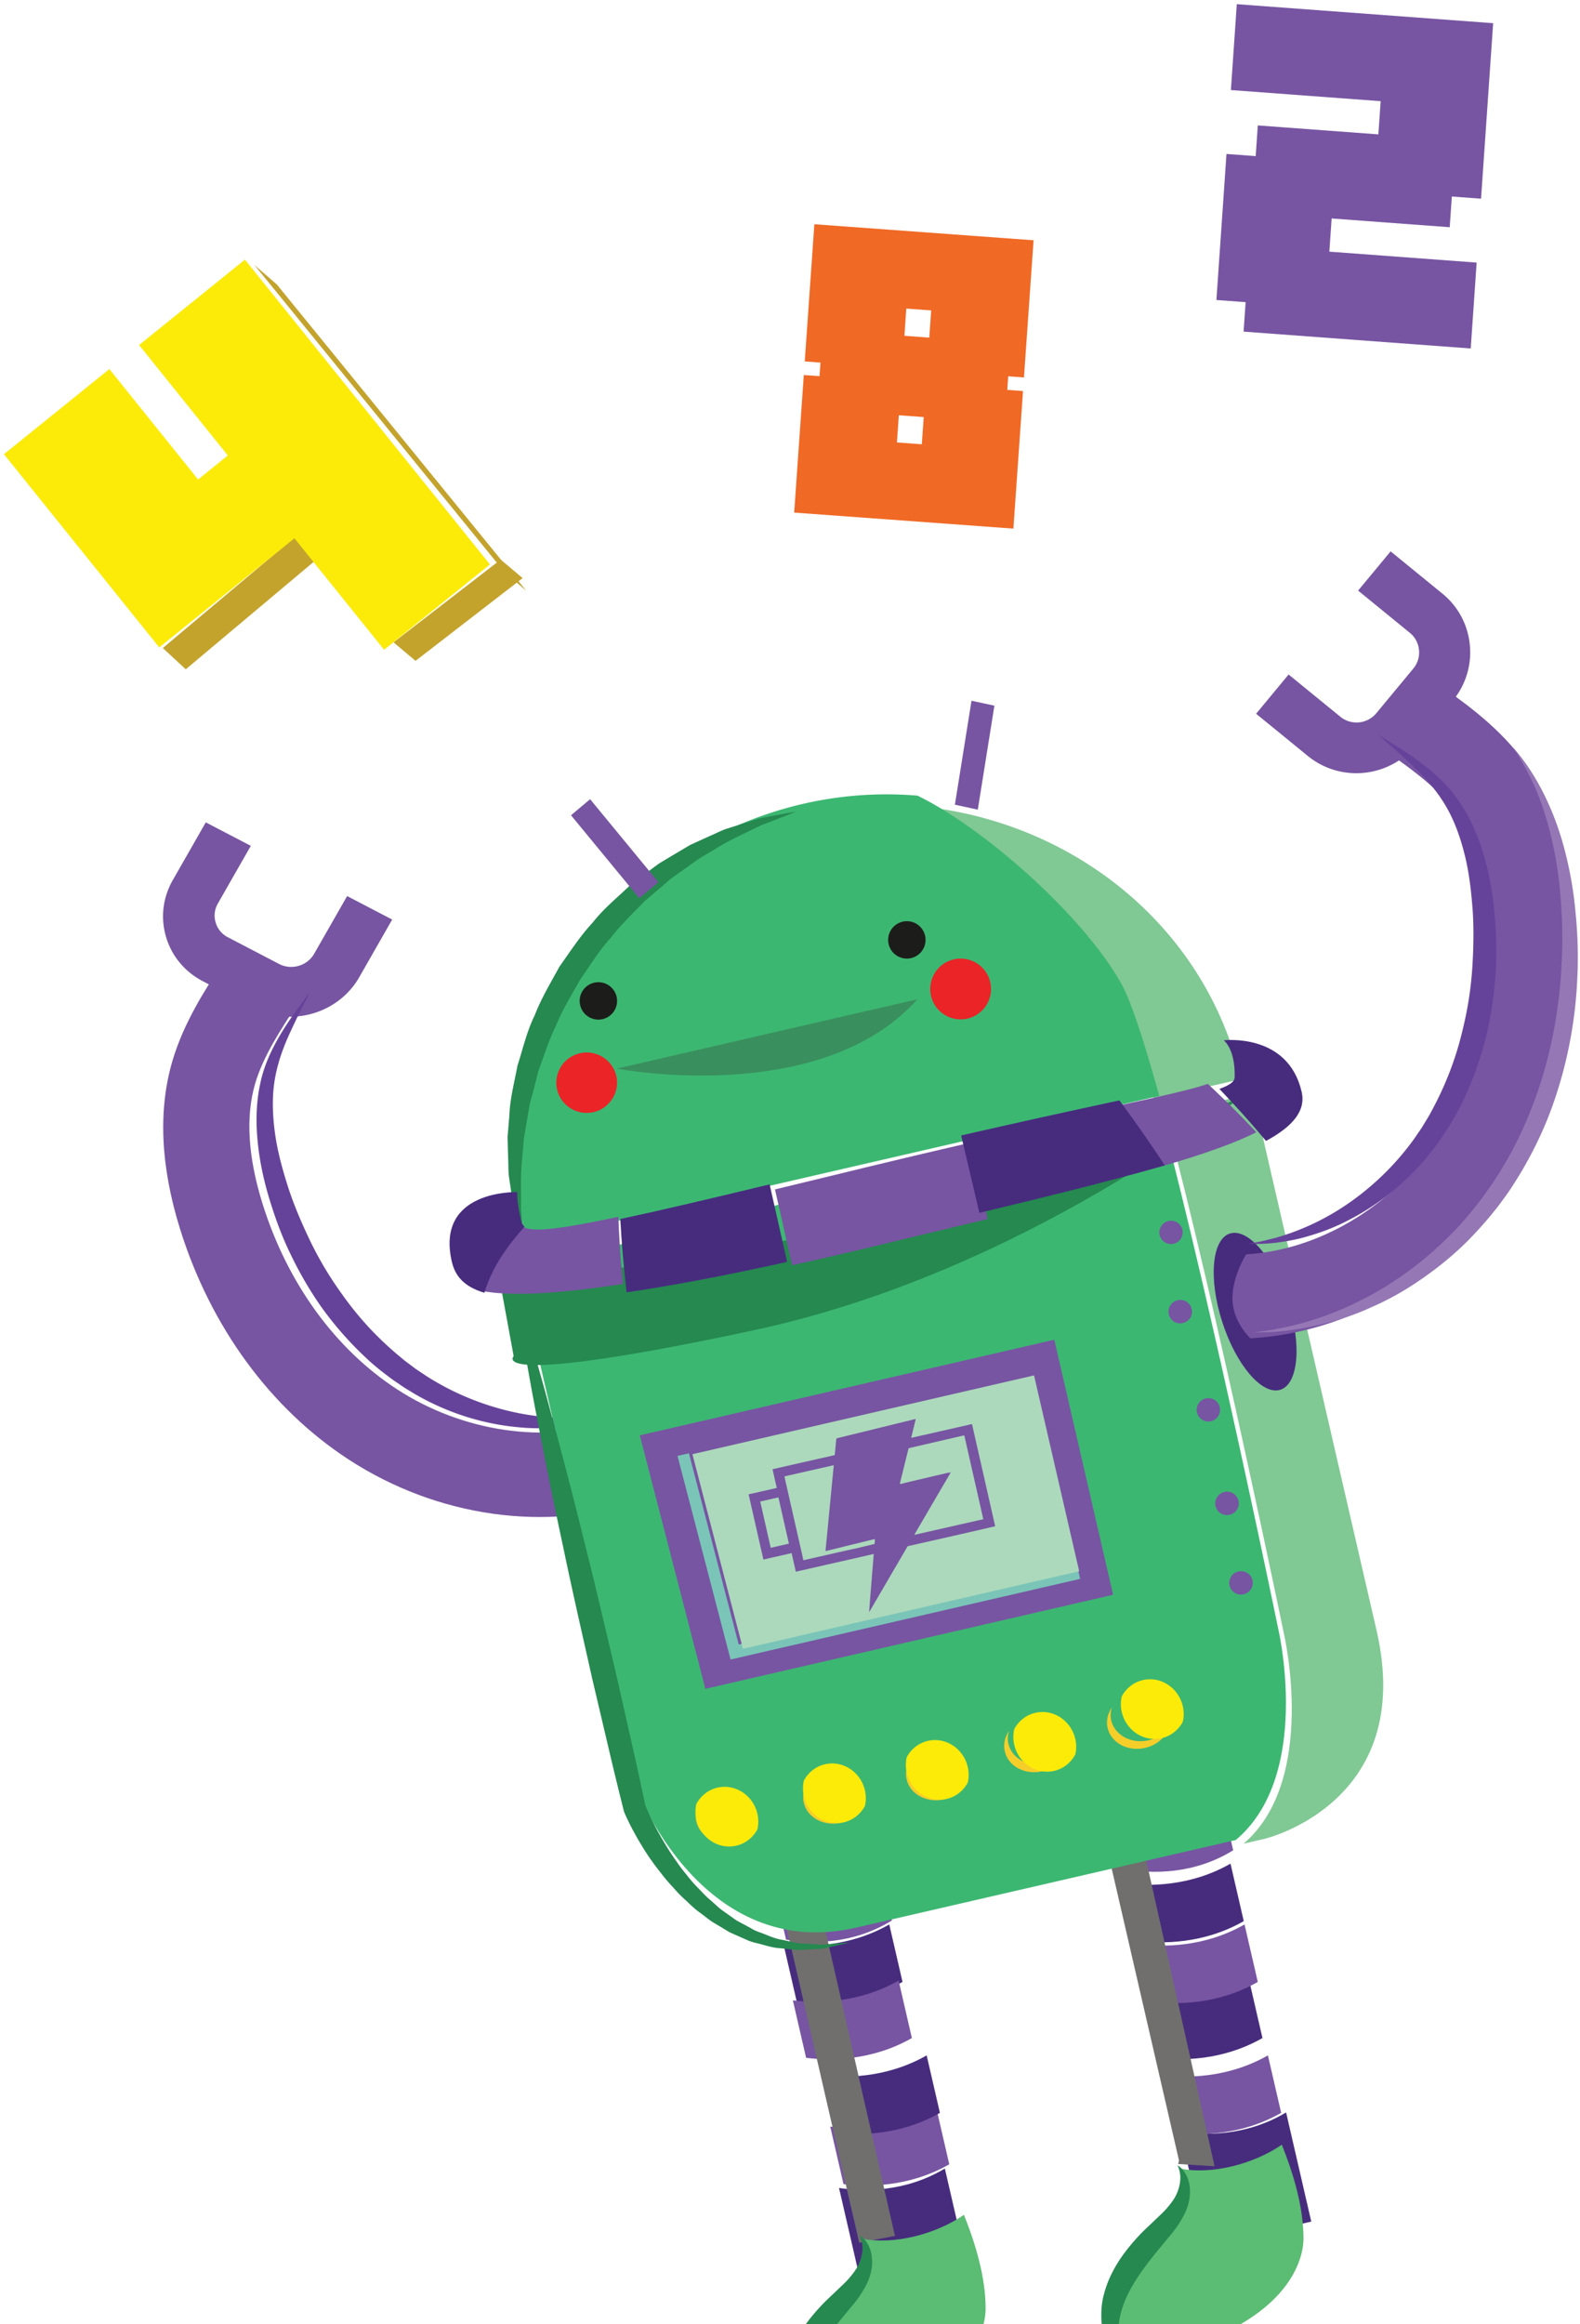 <svg width="338" height="497" viewBox="0 0 338 497" xmlns="http://www.w3.org/2000/svg"><title>Group 2</title><g fill="none" fill-rule="evenodd"><path fill="#7755A2" d="M310.583 42.028l-.453 6.566-25.26-1.875-.49 7.099 31.51 2.337-1.267 18.367-48.586-3.604.433-6.3-6.25-.463 2.154-31.231 6.25.462.452-6.563 25.79 1.913.49-7.098-32.038-2.38L264.582.893l54.839 4.066-2.59 37.533zm-173.34 278.863s2.205-4.64.455-9.197c-1.746-4.559-6.326-7.805-6.326-7.805-14.6 4.953-32.396 2.353-46.436-6.786-13.234-8.612-23.445-22.677-28.75-39.607-3.146-10.037-3.682-18.722-1.592-25.808 1.698-5.754 5.367-11.366 8.913-16.791L48 205.33c-4.065 6.219-8.668 13.264-11.115 21.556-3.099 10.505-2.536 22.638 1.67 36.059 6.529 20.84 19.329 38.303 36.036 49.18 18.99 12.357 42.407 15.633 62.652 8.765"/><path d="M69.802 215.607c2.877-1.433 5.361-3.68 7.043-6.616l7.052-12.341-9.636-5.024-7.055 12.342c-1.477 2.59-4.844 3.567-7.501 2.182l-10.965-5.718a5.184 5.184 0 0 1-2.61-3.152 5.15 5.15 0 0 1 .473-4.053l7.053-12.34-9.635-5.02-7.053 12.338c-2.142 3.754-2.659 8.074-1.444 12.164 1.209 4.09 3.998 7.449 7.85 9.456l10.965 5.718c4.956 2.583 10.733 2.422 15.463.064" fill="#7755A2"/><path d="M132.617 301.898l-1.473.6c-.946.406-2.39.92-4.28 1.443-1.888.473-4.218 1.032-6.954 1.25-2.725.27-5.846.372-9.23.009-6.758-.614-14.647-2.795-22.115-7.19-.923-.582-1.846-1.087-2.792-1.754-.876-.612-1.737-1.15-2.65-1.866-1.833-1.365-3.56-2.774-5.196-4.358A73.148 73.148 0 0 1 68.88 279.7c-2.663-3.762-4.96-7.768-6.898-11.852-1.97-4.084-3.42-8.265-4.645-12.427-1.175-4.056-1.99-8.25-2.293-12.195-.342-3.965-.154-7.788.57-11.216.673-3.44 1.974-6.396 3.277-8.83 1.296-2.44 2.636-4.408 3.74-6.017 2.248-3.186 3.63-4.922 3.63-4.922l-2.743 5.461c-1.635 3.497-4.252 8.449-4.96 14.804-.35 3.164-.197 6.649.333 10.29.542 3.67 1.553 7.387 2.82 11.32 1.256 3.816 2.927 7.713 4.772 11.527a75.275 75.275 0 0 0 6.596 11.005c2.47 3.508 5.253 6.79 8.273 9.71a70.716 70.716 0 0 0 4.627 4.123c.738.646 1.655 1.278 2.484 1.912.753.585 1.649 1.125 2.458 1.685 6.69 4.354 13.845 6.916 20.157 8.152a52.418 52.418 0 0 0 15.592.693c1.878-.253 3.383-.446 4.393-.698l1.554-.327" fill="#66439A"/><path d="M252.488 455.906l5.617 24.356 22.407-5.168-5.384-23.343c-8.632 5.174-17.637 4.907-22.64 4.155" fill="#472C7E"/><path d="M263.809 395.692l-1.78-7.71s-5.83-2.235-11.989-.816c-6.16 1.422-10.423 5.987-10.423 5.987l1.536 6.653c5.023.832 14.053 1.198 22.656-4.114" fill="#7755A2"/><path d="M266.07 410.84l-2.834-12.293c-8.683 4.96-17.652 4.854-22.626 4.232l2.835 12.292c4.974.622 13.943.73 22.626-4.23" fill="#472C7E"/><path d="M248.61 443.779l2.835 12.292c4.974.622 13.943.73 22.626-4.23l-2.835-12.291c-8.683 4.958-17.652 4.85-22.626 4.229" fill="#7755A2"/><path d="M244.61 427.779l2.836 12.293c4.97.623 13.942.727 22.625-4.23l-2.835-12.294c-8.683 4.96-17.652 4.853-22.626 4.23" fill="#472C7E"/><path d="M243.61 415.779l2.836 12.293c4.973.622 13.942.727 22.625-4.23l-2.835-12.294c-8.683 4.96-17.652 4.853-22.626 4.23" fill="#7755A2"/><path d="M252.217 462.036l-15.534-67.356s3.582-3.544 6.779-4.619l16.361 73.196-7.784-.48" fill="#706F6E"/><path d="M179.488 467.906l5.617 24.356 22.407-5.168-5.384-23.346c-8.632 5.177-17.637 4.91-22.64 4.158" fill="#472C7E"/><path d="M190.806 410.693l-1.777-7.711s-5.832-2.235-11.99-.816c-6.157 1.422-10.42 5.984-10.42 5.984l1.534 6.653c5.022.836 14.051 1.202 22.653-4.11" fill="#7755A2"/><path d="M193.07 423.84l-2.834-12.293c-8.683 4.96-17.652 4.854-22.626 4.232l2.835 12.292c4.974.622 13.943.73 22.626-4.23" fill="#472C7E"/><path d="M177.61 454.779l2.836 12.293c4.973.622 13.942.727 22.625-4.23l-2.835-12.294c-8.683 4.96-17.652 4.853-22.626 4.23" fill="#7755A2"/><path d="M175.61 443.779l2.836 12.293c4.973.622 13.942.727 22.625-4.23l-2.835-12.294c-8.683 4.96-17.652 4.853-22.626 4.23" fill="#472C7E"/><path d="M169.61 427.779l2.836 12.293c4.973.622 13.942.727 22.625-4.23l-2.835-12.294c-8.683 4.96-17.652 4.853-22.626 4.23" fill="#7755A2"/><path d="M167.072 407.043l16.738 72.575 7.638-1.466-17.324-76.052s-4.771 1.918-7.052 4.943" fill="#706F6E"/><path d="M267.967 233.725l-18.643 4.693c11.108 41.778 25.349 111.02 25.349 111.02s7.298 31.245-8.64 44.834c2.808-.645 4.48-1.031 4.48-1.031s32.484-7.628 23.964-44.566c-8.517-36.937-26.51-114.95-26.51-114.95m-73.46-61.491c14.76 6.835 35.985 24.949 44.234 39.154 2.132 3.669 4.98 12.353 8.132 23.671l18.62-4.293c-7.67-33.262-37.083-56.135-70.986-58.532" fill="#80C894"/><path d="M273.468 348.453s-14.233-69.424-25.405-111.294L110.91 271.614l25.871 112.175s14.03 35.9 46.438 28.426l81.124-18.71c16.44-13.733 9.125-45.052 9.125-45.052m-77.188-178.3a79.43 79.43 0 0 0-24.466 1.749c-42.411 9.78-68.945 51.733-59.267 93.703l135.445-31.239c-3.183-11.51-6.044-20.346-8.16-24.087-8.186-14.486-29.077-33.057-43.553-40.126" fill="#3CB772"/><path d="M170.305 173.564s-1.771.733-4.895 1.932c-.783.299-1.648.626-2.591.988-.894.436-1.861.91-2.895 1.413-2.065.989-4.378 2.059-6.765 3.577-1.201.713-2.455 1.46-3.75 2.23l-3.793 2.717-1.974 1.405c-.648.497-1.252 1.073-1.888 1.612-1.272 1.083-2.571 2.19-3.892 3.313-2.392 2.517-5.022 4.949-7.237 7.835-2.445 2.695-4.384 5.847-6.483 8.872-1.792 3.215-3.777 6.336-5.129 9.713-1.616 3.264-2.656 6.69-3.867 9.943-.433 1.676-.82 3.338-1.27 4.953-.208.808-.46 1.603-.623 2.401-.135.81-.27 1.607-.4 2.392-.266 1.58-.526 3.114-.778 4.602-.124 1.502-.245 2.954-.363 4.348-.322 2.803-.265 5.38-.249 7.678v3.235c.088.991.168 1.905.239 2.73l.405 5.243s-.548-1.82-1.433-5.076c-.217-.817-.455-1.724-.717-2.709l-.49-3.255-.545-3.729c-.22-1.316-.132-2.713-.215-4.17-.04-1.463-.084-2.986-.126-4.563.13-1.574.264-3.2.4-4.872.13-3.375 1.047-6.824 1.722-10.443 1.134-3.492 1.965-7.248 3.68-10.738 1.394-3.625 3.435-7.002 5.322-10.461 2.285-3.206 4.423-6.525 7.072-9.366 2.39-3.063 5.398-5.458 8.035-8.009 1.464-1.116 2.889-2.23 4.318-3.27.716-.518 1.397-1.065 2.122-1.535l2.194-1.314c1.442-.856 2.844-1.69 4.202-2.494 1.434-.653 2.823-1.281 4.153-1.887 1.349-.564 2.556-1.25 3.847-1.635l3.608-1.152c1.125-.351 2.178-.68 3.15-.986l2.718-.533c3.289-.624 5.181-.935 5.181-.935m-60.544 100.431c1.453 4.611 2.772 9.254 4.1 13.891 1.347 4.636 2.671 9.278 3.908 13.936 2.525 9.312 4.96 18.64 7.262 28.003 2.368 9.345 4.537 18.738 6.764 28.115l3.18 14.104a784.381 784.381 0 0 1 3.088 14.126l-.1-.334c.385 1.005.904 2.135 1.404 3.198.545 1.061 1.062 2.141 1.67 3.174 1.165 2.089 2.429 4.133 3.827 6.072.662 1.005 1.416 1.925 2.174 2.85a26.487 26.487 0 0 0 2.36 2.684c.823.861 1.625 1.75 2.538 2.503.905.76 1.735 1.645 2.71 2.313l2.903 2.062 3.126 1.686c1.011.657 2.174.933 3.27 1.404 1.107.45 2.227.881 3.407 1.063 1.17.24 2.34.543 3.528.737l3.61.208c1.217.136 2.42.012 3.636-.092l3.668-.292-3.596.83c-1.204.3-2.418.59-3.67.575l-3.744.196c-1.246-.063-2.496-.24-3.753-.36-1.274-.062-2.498-.377-3.722-.726-1.215-.364-2.51-.546-3.657-1.116l-3.516-1.556-3.305-1.975c-1.116-.649-2.073-1.511-3.119-2.26-1.064-.74-1.97-1.652-2.91-2.53a29.059 29.059 0 0 1-2.704-2.747c-.87-.946-1.738-1.898-2.507-2.925-1.61-2.002-3.112-4.097-4.418-6.31-.689-1.09-1.29-2.23-1.913-3.36-.597-1.164-1.16-2.273-1.71-3.571l-.047-.11-.057-.225a807.716 807.716 0 0 1-3.413-14.05l-3.315-14.076c-2.104-9.406-4.27-18.797-6.232-28.238a1222.058 1222.058 0 0 1-5.739-28.352c-.928-4.733-1.77-9.483-2.59-14.24-.836-4.754-1.683-9.503-2.396-14.285" fill="#258950"/><path d="M106.543 271.81s46.598 6.771 158.543-36.936c0 0-45.807 37.193-103.856 49.609-58.047 12.414-51.347 5.535-51.347 5.535l-3.34-18.207z" fill="#258950"/><path d="M197.966 200.482a4.002 4.002 0 0 1-3.45 4.484 3.999 3.999 0 1 1-1.033-7.932 4 4 0 0 1 4.483 3.448m-66 13a4 4 0 1 1-7.932 1.036 4 4 0 0 1 7.932-1.036" fill="#1C1D1A"/><path d="M211.945 210.66a6.499 6.499 0 1 1-12.89 1.681 6.497 6.497 0 0 1 5.604-7.286 6.499 6.499 0 0 1 7.286 5.604m-80 20.001a6.5 6.5 0 1 1-12.891 1.68 6.5 6.5 0 0 1 12.89-1.68" fill="#EA2427"/><path d="M131.946 228.526s43.505 8.416 64.313-14.828" fill="#398F5D"/><path fill="#7755A2" d="M209.174 173.147l-4.9-1.057 3.554-22.237 4.898 1.057zm-68.324 15.509l-4.092 3.433-14.607-17.742 4.089-3.435zm-29.26 73.484c-1.731 1.737-3.385 3.533-4.872 5.443-1.98 2.55-3.613 5.341-4.688 8.26 5.48 1.323 14.951 1.23 31.257-1.264-.496-4.773-.83-9.563-.997-14.367-14.066 2.998-19.006 3.328-20.7 1.929m71.695-12.019c-6.407 1.558-12.2 2.964-17.497 4.24l3.667 16.22a998.711 998.711 0 0 0 18.18-4.21c8.457-2.04 16.314-3.917 23.666-5.686l-3.836-16.287a1968.246 1968.246 0 0 0-24.18 5.723"/><path d="M112.203 262.333c-.382-.356-.604-.802-.728-1.34-1.05-4.557-.806-6.058-.806-6.058s-17.587-.617-14.017 14.859c.657 2.854 2.364 5.302 6.967 6.672.927-3.036 2.38-5.925 4.167-8.549 1.34-1.966 2.842-3.807 4.417-5.584m20.489-1.648c.289 5.24.74 10.468 1.356 15.681 9.103-1.31 20.377-3.415 34.341-6.503l-3.75-16.582c-14.017 3.38-24.35 5.802-31.947 7.404m145.757-27.209c-2.924-12.674-16.659-10.999-16.659-10.999s2.516 1.832 2.329 7.941c-.03.895-1.028 1.646-3.257 2.453 3.306 3.476 6.54 7.03 9.631 10.722.11.132.219.27.329.404 5.886-3.18 8.548-6.53 7.627-10.521" fill="#472C7E"/><path d="M258.38 231.791c-3.473 1.204-9.717 2.595-19.661 4.754a260.47 260.47 0 0 1 9.257 13.043c8.913-2.57 15.87-4.991 20.771-7.448-.117-.124-.23-.253-.344-.378-3.21-3.438-6.576-6.743-10.023-9.97" fill="#7755A2"/><path d="M205.613 242.83l3.899 16.547c15.772-3.797 29.045-7.082 39.656-10.155a278.9 278.9 0 0 0-9.705-13.9c-8.5 1.844-19.607 4.232-33.85 7.507" fill="#472C7E"/><path fill="#7755A2" d="M136.868 306.953l88.672-20.45 12.58 54.547-87.228 20.117z"/><path fill="#7AC5B8" d="M147.377 310.787l-2.439.563 11.348 43.545 74.776-17.245-.618-2.678-72.414 16.702z"/><path fill="#ACD9BC" d="M148.125 310.987l10.813 41.618 71.927-16.59-9.658-41.882z"/><path d="M252.936 262.938a2.5 2.5 0 1 1-4.871 1.125 2.5 2.5 0 0 1 4.87-1.125m2.001 17.001a2.498 2.498 0 0 1-1.875 2.997 2.5 2.5 0 1 1-1.122-4.872 2.5 2.5 0 0 1 2.997 1.875m6 21a2.496 2.496 0 0 1-1.875 2.997 2.5 2.5 0 1 1 1.875-2.997m4 20a2.498 2.498 0 0 1-1.875 2.997 2.5 2.5 0 1 1-1.122-4.872 2.5 2.5 0 0 1 2.997 1.875m3 17a2.496 2.496 0 0 1-1.875 2.997 2.5 2.5 0 1 1-1.122-4.872 2.5 2.5 0 0 1 2.997 1.875" fill="#7755A2"/><path d="M275.526 278.272c2.98 9.224 2.25 17.701-1.633 18.933-3.878 1.23-9.44-5.25-12.419-14.477-2.98-9.224-2.248-17.702 1.63-18.932 3.881-1.231 9.44 5.25 12.422 14.476" fill="#472C7E"/><path d="M157.743 392.163c-3.694.853-7.288-1.059-8.03-4.268-.212-.921-.14-1.844.122-2.719-.865 1.289-1.237 2.825-.885 4.346.74 3.21 4.335 5.12 8.026 4.269 2.633-.608 4.582-2.463 5.23-4.636-.956 1.43-2.522 2.56-4.463 3.008m23-4c-3.694.853-7.288-1.059-8.03-4.268-.212-.921-.139-1.842.122-2.719-.864 1.291-1.237 2.825-.885 4.346.74 3.21 4.335 5.12 8.026 4.269 2.633-.608 4.582-2.463 5.23-4.636-.956 1.43-2.522 2.56-4.463 3.008m22-5c-3.694.853-7.288-1.059-8.03-4.268-.211-.92-.139-1.842.122-2.719-.864 1.291-1.237 2.825-.885 4.346.738 3.21 4.335 5.12 8.026 4.269 2.633-.608 4.582-2.46 5.23-4.636-.956 1.43-2.522 2.56-4.463 3.008m21.002-6c-3.695.853-7.29-1.059-8.031-4.268-.212-.92-.142-1.841.121-2.719-.864 1.291-1.237 2.825-.885 4.348.738 3.208 4.336 5.119 8.028 4.266 2.634-.605 4.583-2.46 5.23-4.633-.955 1.43-2.522 2.558-4.463 3.006m22-5c-3.695.853-7.29-1.059-8.031-4.268-.213-.921-.14-1.844.121-2.719-.865 1.289-1.237 2.823-.885 4.346.738 3.21 4.336 5.12 8.028 4.268 2.633-.608 4.583-2.46 5.23-4.633-.955 1.428-2.522 2.558-4.463 3.006" fill="#F6CE29"/><path d="M153.48 382.295c-2 .462-3.579 1.777-4.51 3.484a7.558 7.558 0 0 0 0 3.328c.912 3.968 4.74 6.474 8.547 5.598 2-.461 3.578-1.779 4.51-3.486a7.552 7.552 0 0 0 .003-3.329c-.916-3.967-4.743-6.473-8.55-5.595m23-5c-2 .462-3.579 1.777-4.51 3.487a7.535 7.535 0 0 0 0 3.325c.913 3.97 4.74 6.474 8.547 5.598 2-.461 3.579-1.776 4.51-3.486a7.552 7.552 0 0 0 .003-3.329c-.916-3.967-4.743-6.473-8.55-5.595m22-5c-2.002.463-3.579 1.777-4.51 3.487a7.539 7.539 0 0 0 0 3.328c.913 3.968 4.74 6.474 8.547 5.595 2-.461 3.579-1.776 4.51-3.486a7.552 7.552 0 0 0 .003-3.329c-.916-3.967-4.743-6.473-8.55-5.595m23-6c-2.002.463-3.579 1.777-4.51 3.487a7.539 7.539 0 0 0 0 3.328c.913 3.968 4.74 6.474 8.547 5.595 2-.461 3.579-1.776 4.51-3.486a7.54 7.54 0 0 0 .003-3.329c-.916-3.967-4.743-6.473-8.55-5.595m27.04 5.41c2-.462 3.579-1.777 4.508-3.484a7.523 7.523 0 0 0 .002-3.33c-.916-3.968-4.74-6.475-8.547-5.596-2 .461-3.579 1.776-4.51 3.486a7.54 7.54 0 0 0-.003 3.329c.916 3.967 4.743 6.473 8.55 5.595" fill="#FCEB09"/><path d="M278.85 478.765c-.001-6.788-2.129-13.82-4.639-20.118-5.85 4.062-14.989 6.554-21.946 5.062 1.89 2.082 1.844 5.332.693 7.91-1.152 2.575-3.21 4.65-5.159 6.727-4.792 5.108-9.367 11.099-9.687 17.976-.163 3.443 1.459 7.527 4.946 8.055 1.187.178 2.395-.096 3.57-.367 31.539-7.274 32.22-23.194 32.222-25.245" fill="#5BBC73"/><path d="M251.877 463.028l.459.333c.275.25.735.62 1.115 1.243.805 1.203 1.462 3.398.925 5.997-.255 1.306-.78 2.623-1.534 3.896a24.487 24.487 0 0 1-2.564 3.615c-.901 1.09-1.83 2.218-2.775 3.363-.911 1.13-1.824 2.264-2.66 3.429-1.71 2.305-3.165 4.68-4.15 7.019-.47 1.179-.847 2.336-1.096 3.472l-.161.804-.098.824a8.417 8.417 0 0 0-.043 1.5c.116 1.97.756 3.58 1.603 4.465.417.442.827.765 1.142.937.326.17.5.258.5.258.018-.061-.826.233-2.255-.333-1.428-.529-3.145-2.19-4.007-4.64a11.343 11.343 0 0 1-.536-1.983c-.076-.4-.097-.737-.125-1.031-.024-.43-.012-.728-.021-1.107.005-1.442.139-2.995.582-4.512.789-3.07 2.363-6.077 4.3-8.683a41.947 41.947 0 0 1 3.08-3.687c1.078-1.176 2.21-2.176 3.237-3.165 1.005-.98 1.979-1.84 2.76-2.728.755-.876 1.438-1.75 1.896-2.607.918-1.742 1.166-3.5 1.003-4.73-.154-1.235-.577-1.95-.577-1.95" fill="#258950"/><path d="M210.85 493.765c-.001-6.788-2.129-13.82-4.639-20.118-5.85 4.063-14.989 6.554-21.947 5.062 1.89 2.082 1.845 5.332.693 7.91-1.151 2.575-3.21 4.65-5.158 6.727-4.792 5.108-9.367 11.1-9.687 17.976-.163 3.446 1.461 7.526 4.946 8.055 1.187.178 2.395-.096 3.57-.367 31.541-7.274 32.223-23.195 32.222-25.245" fill="#5BBC73"/><path d="M183.877 478.028l.458.33c.276.252.736.624 1.116 1.244.804 1.203 1.462 3.4.925 6-.255 1.306-.779 2.623-1.534 3.896a24.662 24.662 0 0 1-2.563 3.615l-2.775 3.363c-.912 1.13-1.825 2.262-2.662 3.426-1.709 2.309-3.164 4.68-4.148 7.023-.47 1.176-.848 2.336-1.097 3.472l-.16.804-.098.824a8.358 8.358 0 0 0-.044 1.5c.117 1.971.756 3.578 1.603 4.463.417.442.827.765 1.142.94l.5.255c.019-.059-.826.233-2.254-.33-1.43-.532-3.146-2.19-4.007-4.641a11.354 11.354 0 0 1-.536-1.983c-.077-.403-.098-.74-.125-1.031-.025-.433-.012-.728-.023-1.11.007-1.44.14-2.992.586-4.51.785-3.072 2.36-6.077 4.297-8.683a41.947 41.947 0 0 1 3.08-3.687c1.077-1.178 2.21-2.179 3.237-3.165 1.005-.984 1.978-1.843 2.76-2.728.755-.877 1.438-1.752 1.9-2.608.914-1.741 1.162-3.5.998-4.731-.153-1.236-.576-1.948-.576-1.948" fill="#258950"/><path d="M267.479 286.204s-3.746-3.48-3.827-8.36c-.078-4.88 2.93-9.601 2.93-9.601 15.275-.86 30.69-9.92 40.228-23.64 8.988-12.933 13.177-29.793 11.788-47.474-.822-10.485-3.548-18.74-8.095-24.531-3.695-4.701-9.148-8.535-14.42-12.243l10.727-14.663c6.04 4.249 12.89 9.064 18.214 15.838 6.744 8.586 10.72 20.047 11.82 34.065 1.708 21.768-3.6 42.746-14.952 59.072-12.899 18.555-33.239 30.345-54.413 31.537" fill="#7755A2"/><path d="M288.71 165.29a16.308 16.308 0 0 1-8.925-3.617l-11.075-9.034 6.953-8.393 11.076 9.034c2.322 1.9 5.772 1.558 7.69-.757l7.914-9.551a5.355 5.355 0 0 0 1.213-3.97 5.344 5.344 0 0 0-1.949-3.664l-11.073-9.037 6.954-8.39 11.073 9.036a16.042 16.042 0 0 1 5.869 10.98 16.117 16.117 0 0 1-3.66 11.921l-7.915 9.552c-3.577 4.317-8.933 6.34-14.145 5.89" fill="#7755A2"/><path d="M323.693 159.84l1.171 1.416c.733.947 1.84 2.339 3.007 4.27 2.37 3.816 5.283 9.712 7.117 17.308a79.576 79.576 0 0 1 2.066 12.416c.44 4.349.613 9.191.361 14.023-.41 9.746-2.447 20.114-6.29 29.823a83.5 83.5 0 0 1-7.108 13.813 48.14 48.14 0 0 1-2.153 3.18c-.744.997-1.426 1.994-2.267 2.975-1.581 2.008-3.258 3.827-4.928 5.597-3.389 3.498-7.063 6.46-10.72 8.972a62.059 62.059 0 0 1-10.893 6.063c-3.508 1.607-6.9 2.64-9.913 3.418a67.214 67.214 0 0 1-7.912 1.463 42.916 42.916 0 0 1-5.15.339c-1.186.026-1.82.038-1.82.038l1.803-.26c.583-.085 1.304-.194 2.153-.319.837-.17 1.803-.36 2.883-.579 4.297-.905 10.349-2.726 16.96-6.207 6.64-3.394 13.727-8.612 20.056-15.41 1.547-1.74 3.097-3.524 4.499-5.408.737-.894 1.422-1.955 2.132-2.963.747-1.02 1.342-1.955 2.006-3.027a80.083 80.083 0 0 0 6.652-13.223c3.746-9.232 5.762-19.146 6.492-28.523.333-4.737.425-9.188.18-13.605-.2-4.305-.656-8.4-1.33-12.116-1.34-7.446-3.505-13.46-5.551-17.406-1.004-1.985-1.872-3.503-2.507-4.522l-.996-1.547" fill="#9577B5"/><path d="M266.918 265.998s.548-.095 1.573-.276c1.038-.145 2.514-.53 4.362-.997a52.544 52.544 0 0 0 14.282-6.496c5.421-3.522 11.128-8.601 15.729-15.18.542-.828 1.175-1.668 1.657-2.5.533-.9 1.152-1.837 1.596-2.718a72.394 72.394 0 0 0 2.761-5.59 68.39 68.39 0 0 0 4.054-12.181 75.867 75.867 0 0 0 2.005-12.765c.284-4.255.372-8.528.105-12.568-.303-4.151-.758-8.003-1.639-11.638-.878-3.604-2.047-6.921-3.566-9.749-3.058-5.674-7.365-9.323-10.21-11.98-2.94-2.594-4.616-4.076-4.616-4.076s1.943 1.103 5.24 3.24c1.637 1.088 3.627 2.429 5.758 4.223 2.131 1.786 4.462 4.065 6.385 7.029 1.969 2.93 3.584 6.434 4.76 10.27 1.206 3.803 2.026 8.03 2.46 12.262.427 4.352.648 8.801.35 13.36-.268 4.547-.898 9.154-1.965 13.669-1.111 4.501-2.633 8.905-4.544 13.055-.926 2.093-2.007 4.058-3.202 6.021-.58 1.016-1.18 1.84-1.765 2.741-.63.977-1.305 1.796-1.947 2.688-5.307 6.909-11.844 11.905-17.915 15.015-3.017 1.607-5.97 2.685-8.615 3.454-2.632.821-5.016 1.174-6.957 1.44-1.96.22-3.499.28-4.537.255l-1.599-.008" fill="#66439A"/><path d="M183.532 331.035c-3.635.795-7.26 1.632-10.89 2.456-.238.055-.474.107-.771.176-1.372-6.046-2.715-11.967-4.065-17.932 3.522-.8 7.036-1.598 10.559-2.395-.184 1.9-.37 3.803-.551 5.705l-1.193 12.347c-.008.094-.005.188-.007.317.742-.18 1.445-.352 2.145-.524l2.074-.51c.705-.174 1.409-.344 2.11-.517.692-.17 1.381-.345 2.076-.508.7-.164 1.389-.373 2.156-.5-.027.347-.057.69-.084 1.035l-3.559.85zm22.755-24.079c1.363 6.02 2.709 11.953 4.065 17.932-4.93 1.117-9.843 2.23-14.772 3.35.587-1.002 1.173-2.005 1.756-3.008.93-1.59 1.856-3.181 2.785-4.768.857-1.465 1.719-2.929 2.576-4.391.222-.38.435-.764.692-1.215-.457.093-.84.158-1.218.247-2.234.521-4.464 1.047-6.697 1.573-.846.2-1.688.41-2.532.61-.124.03-.253.038-.44.063.162-.83.383-1.584.565-2.345.181-.769.373-1.535.562-2.302l.568-2.299c.059-.231.114-.464.17-.695 3.97-.914 8.687-2.019 11.07-2.558.263-.061.527-.122.85-.194zM164.877 331l-2.245-9.896 3.888-.882c.747 3.294 1.491 6.567 2.244 9.896-1.28.29-2.56.583-3.888.882zm48.015-4.602c-1.652-7.285-3.302-14.571-4.958-21.858l-13.019 2.956c.143-.574.288-1.15.425-1.725.178-.757.384-1.508.554-2.324-.192.047-.321.08-.45.11-5.32 1.303-10.639 2.607-15.96 3.914-.606.151-.555.024-.625.727-.097.994-.19 1.989-.288 2.982a14720.83 14720.83 0 0 0-13.311 3.018l.908 4.004-6.023 1.367 3.163 13.944 6.036-1.37.9 3.97c4.505-1.022 8.92-2.026 13.469-3.057l3.204-.74c-.34 4.155-.683 8.294-.991 12.432.12-.154.205-.315.3-.473.931-1.6 1.866-3.2 2.799-4.798.923-1.58 1.843-3.162 2.767-4.742l2.374-4.07c2.778-.627 5.559-1.248 8.336-1.882 3.465-.792 6.926-1.59 10.39-2.385z" fill="#7755A2"/><path fill="#C4A32D" d="M64.259 113.867l4.913 4.55-29.433 24.716-4.911-4.55z"/><path fill="#FCEB09" d="M52.398 55.52l52.415 65.189-22.637 18.25-19.19-23.846-28.915 23.34L.844 97.13l22.55-18.203 18.982 23.618 6.363-5.14-18.984-23.617z"/><path fill="#C4A32D" d="M54.415 56.65l4.829 4.206 53.341 65.494-4.827-4.21z"/><path fill="#C4A32D" d="M107.104 119.675l4.704 3.952-22.912 17.698-4.704-3.952z"/><path d="M197.605 89.192l-5.324-.388-.406 5.819 5.324.39.406-5.821zm1.598-22.809l-5.323-.39-.408 5.821 5.323.39.408-5.82zm16.481 14.089l-.204 2.91 3.367.246-2.06 29.418-46.893-3.426 2.06-29.418 3.364.247.204-2.911-3.366-.246 2.055-29.337 46.895 3.428-2.057 29.338-3.365-.25z" fill="#F06925"/></g></svg>